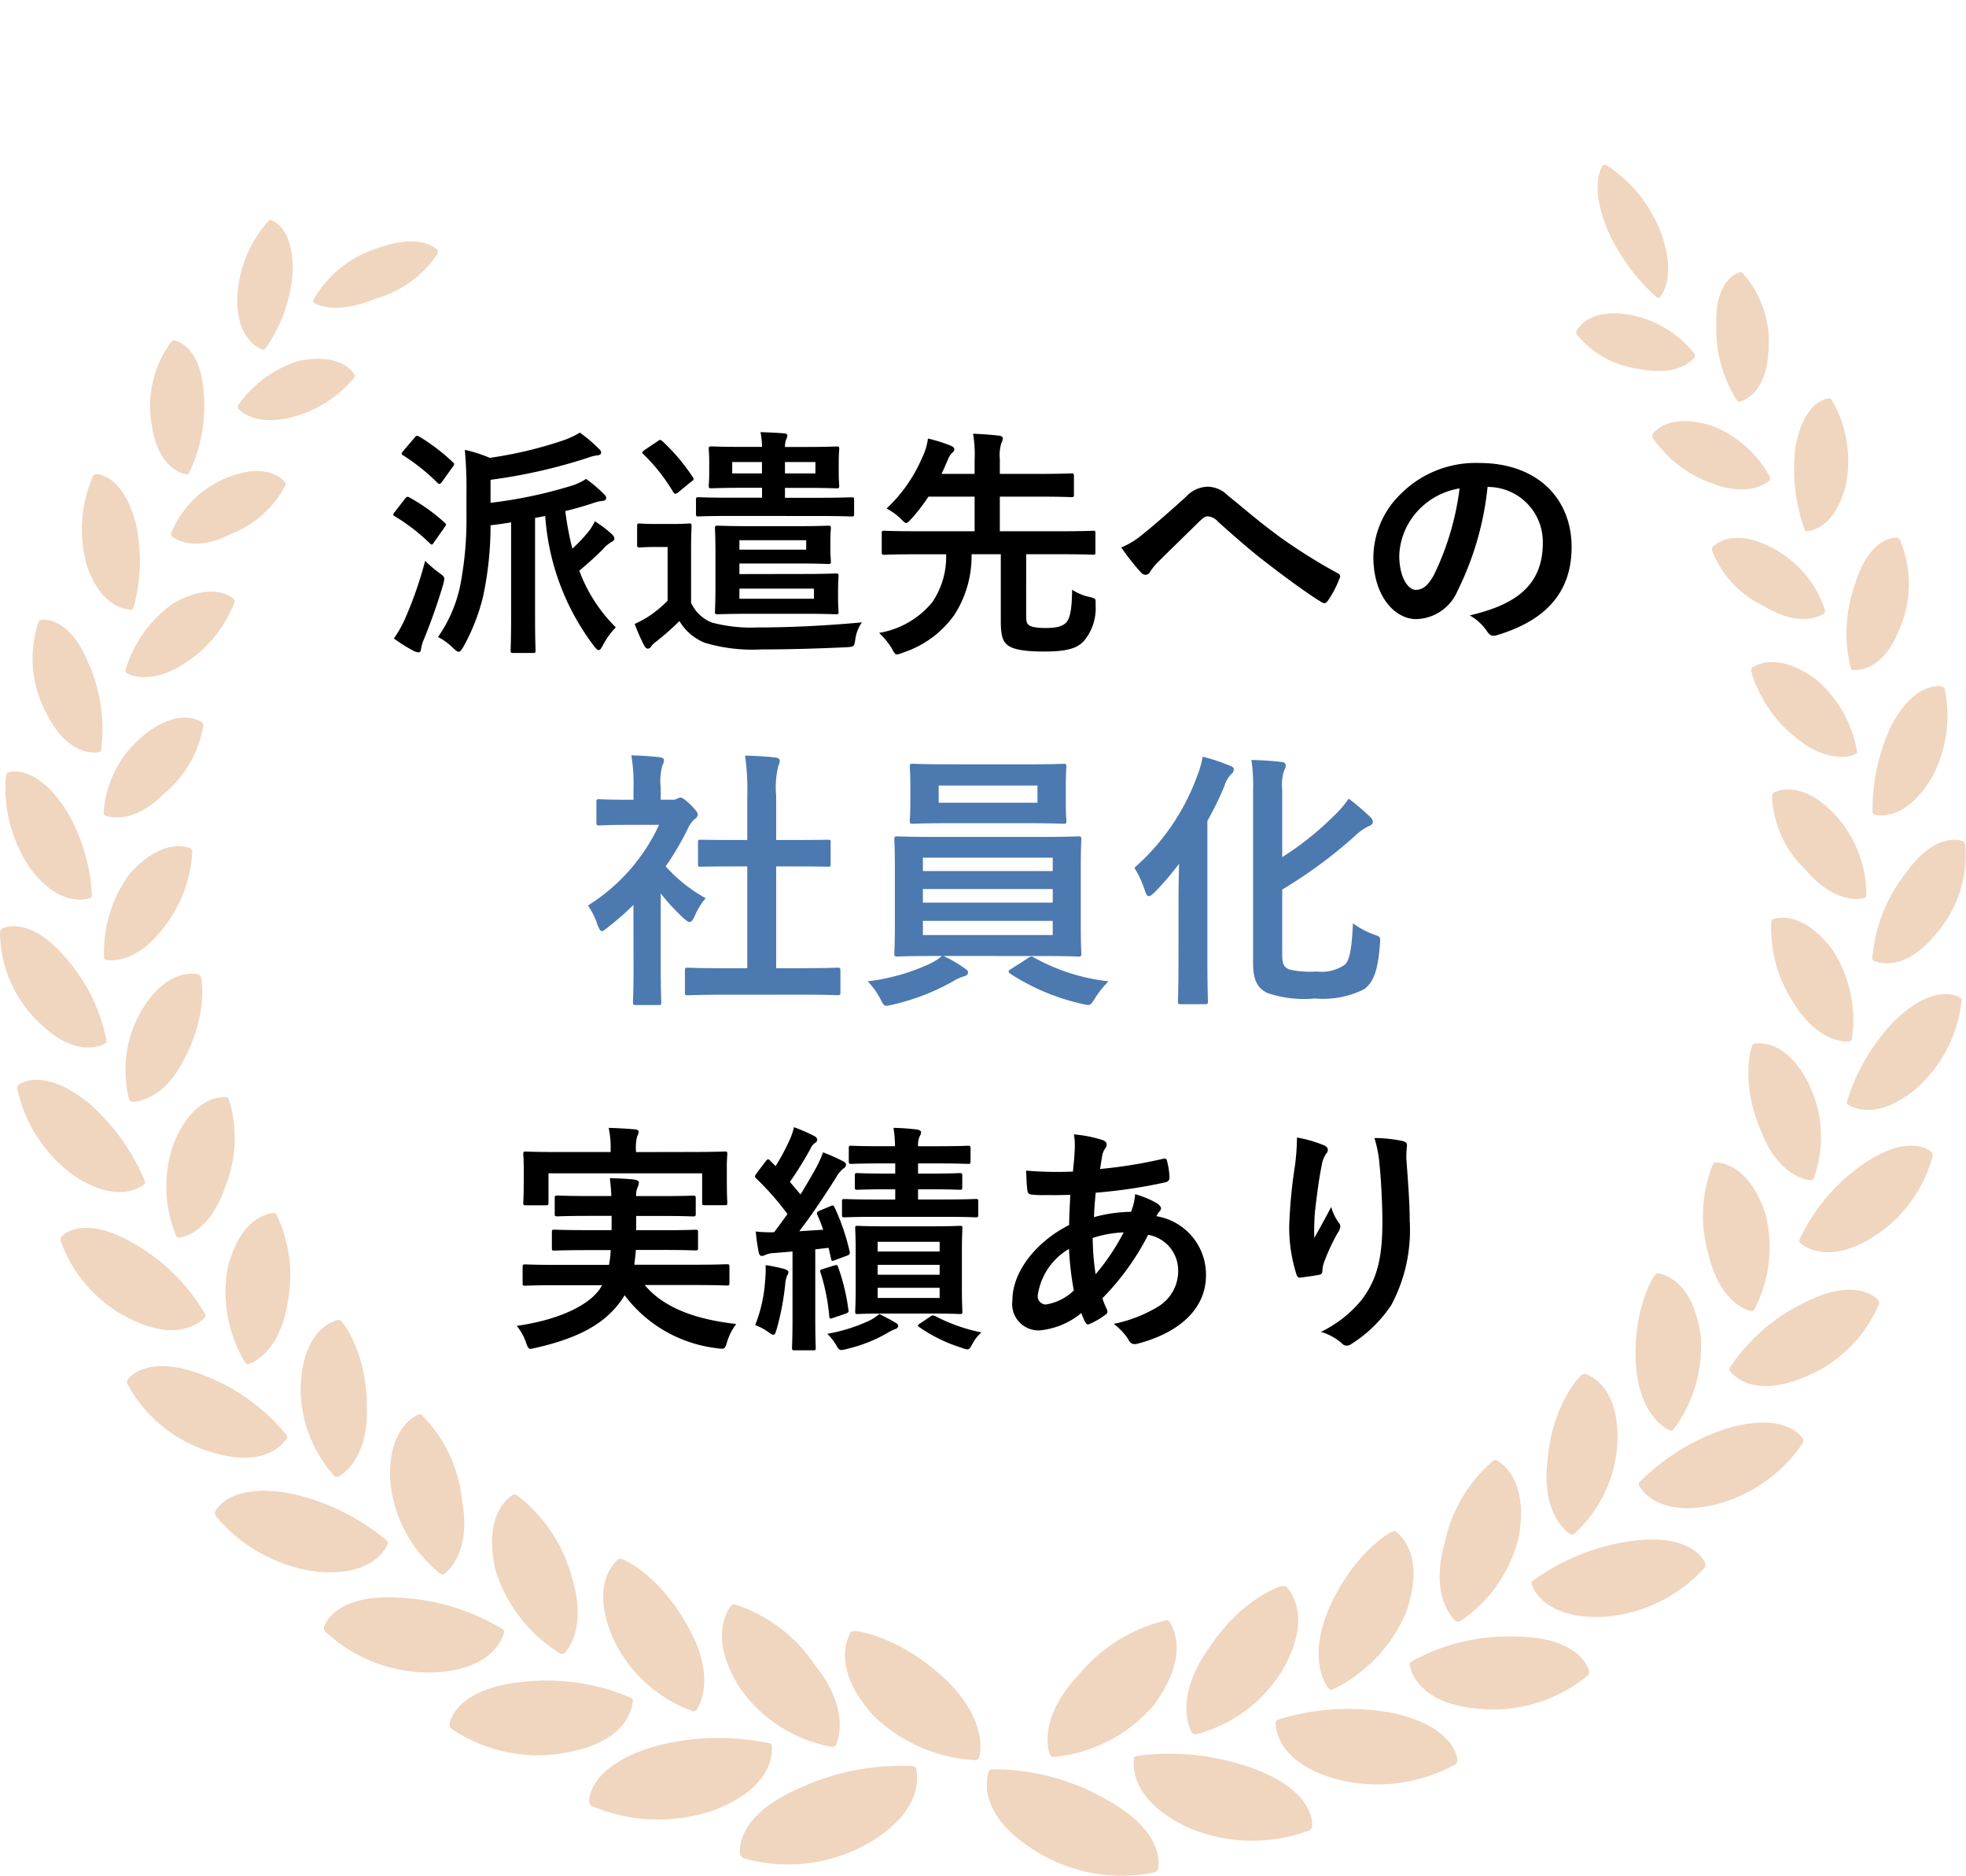<svg height="124" viewBox="0 0 130 124" width="130" xmlns="http://www.w3.org/2000/svg" xmlns:xlink="http://www.w3.org/1999/xlink"><clipPath id="a"><path d="m0 0h130v124h-130z"/></clipPath><g clip-path="url(#a)" fill="#f0d5bf"><path d="m28.918 41.677a7.908 7.908 0 0 0 3.944-2.571l.024-.17c-.016.018-.694-1.529-3.713-.926a7.75 7.75 0 0 0 -4.006 2.936l-.018.172c-.013.018 1.041 1.34 3.769.559" transform="translate(-9.428 -14.149)"/><path d="m22 53.9a6.84 6.84 0 0 0 3.663-3.252l-.011-.182c-.013.023-1-1.472-3.879-.3a6.692 6.692 0 0 0 -3.673 3.653l.019.184c-.011.021 1.323 1.205 3.877-.1" transform="translate(-6.785 -18.578)"/><path d="m17.355 67.072a8.3 8.3 0 0 0 3.133-3.946l-.033-.179c0 .028-1.24-1.333-4.091.312a8.4 8.4 0 0 0 -3.095 4.365l.04.181c-.006.024 1.523.994 4.046-.733" transform="translate(-4.975 -23.331)"/><path d="m14.958 80.76a7.329 7.329 0 0 0 2.6-4.537l-.073-.18c-.006.029-1.517-1.161-4.046 1.013a7.143 7.143 0 0 0 -2.473 4.967.2.2 0 0 0 .083.179c0 .026 1.76.759 3.907-1.441" transform="translate(-4.11 -28.3)"/><path d="m14.966 94.676a8.982 8.982 0 0 0 1.877-5.05l-.1-.171c0 .031-1.7-.936-4.059 1.7a8.786 8.786 0 0 0 -1.68 5.483.194.194 0 0 0 .1.17c0 .029 1.883.481 3.853-2.128" transform="translate(-4.126 -33.368)"/><path d="m17.152 108.418c1.621-3.059 1.146-5.42 1.088-5.439a.242.242 0 0 0 -.134-.158c0 .033-1.925-.672-3.771 2.376a7.8 7.8 0 0 0 -.823 5.865.211.211 0 0 0 .141.155c.008.031 2.027.16 3.5-2.8" transform="translate(-4.975 -38.399)"/><path d="m21.522 121.629a8.524 8.524 0 0 0 .208-5.7.226.226 0 0 0 -.15-.142c.046.023-2.1-.357-3.486 3.05a8.5 8.5 0 0 0 .15 6.107.227.227 0 0 0 .175.132c.044.016 2.04-.165 3.1-3.443" transform="translate(-6.601 -43.259)"/><path d="m27.942 133.945a9.352 9.352 0 0 0 -.733-5.82.251.251 0 0 0 -.183-.115c.016.035-2.149-.042-3.057 3.687a9.07 9.07 0 0 0 1.155 6.195.22.22 0 0 0 .19.111c.018.029 2.067-.527 2.628-4.058" transform="translate(-8.923 -47.828)"/><path d="m36.179 145.158c.013-3.785-1.648-5.782-1.714-5.774a.27.27 0 0 0 -.211-.083c.022.034-2.219.33-2.449 4.207a8.589 8.589 0 0 0 2.209 6.095.231.231 0 0 0 .215.077c.023.028 2.03-.9 1.949-4.522" transform="translate(-11.917 -52.046)"/><path d="m46.019 154.937a9.286 9.286 0 0 0 -2.647-5.608.248.248 0 0 0 -.216-.058c.053.007-2.209.707-1.853 4.718a8.964 8.964 0 0 0 3.265 5.806.244.244 0 0 0 .234.037c.04.013 1.9-1.247 1.216-4.894" transform="translate(-15.47 -55.769)"/><path d="m57.262 162.975a10.032 10.032 0 0 0 -3.6-5.221.262.262 0 0 0 -.234-.017c.037.027-2.1 1.04-1.118 5.1a9.992 9.992 0 0 0 4.239 5.4.233.233 0 0 0 .244 0c.052-.011 1.693-1.543.469-5.255" transform="translate(-19.514 -58.927)"/><path d="m69.514 169.194c-1.9-3.6-4.439-4.71-4.508-4.657a.28.28 0 0 0 -.241.029c.042.023-1.98 1.43-.274 5.28a9.277 9.277 0 0 0 5.2 4.735.249.249 0 0 0 .244-.034c.04.016 1.47-1.905-.423-5.354" transform="translate(-23.921 -61.47)"/><path d="m82.532 173.367a10.072 10.072 0 0 0 -5.3-4.034.264.264 0 0 0 -.234.054c.057-.014-1.773 1.781.561 5.472a9.471 9.471 0 0 0 6.065 3.885.264.264 0 0 0 .244-.084c.047 0 1.166-2.186-1.334-5.294" transform="translate(-28.63 -63.264)"/><path d="m95.992 175.3c-3.112-2.893-5.97-3.205-6.024-3.156a.284.284 0 0 0 -.231.1c.052.01-1.5 2.064 1.468 5.429a10.4 10.4 0 0 0 6.78 3 .252.252 0 0 0 .234-.111c.047 0 .814-2.374-2.227-5.263" transform="translate(-33.508 -64.315)"/><path d="m25.1 28.361a8.1 8.1 0 0 1 2.047-5.05.237.237 0 0 1 .181-.075c.017-.017 1.6.448 1.415 3.652a9.847 9.847 0 0 1 -1.788 4.831.177.177 0 0 1 -.154.081c.046.008-1.771-.43-1.7-3.44" transform="translate(-9.41 -8.681)"/><path d="m16 41.549a7.125 7.125 0 0 1 1.278-5.515.25.25 0 0 1 .182-.1c.014-.021 1.751.217 1.967 3.459a10.2 10.2 0 0 1 -.959 5.289.194.194 0 0 1 -.153.106c.011-.021-1.838-.109-2.316-3.239" transform="translate(-5.959 -13.425)"/><path d="m8.985 56.061a8.758 8.758 0 0 1 .415-5.874.26.26 0 0 1 .161-.139c.013-.024 1.789-.083 2.671 3.256a11.6 11.6 0 0 1 -.151 5.555.19.19 0 0 1 -.13.136c.026-.018-1.908.2-2.962-2.934" transform="translate(-3.249 -18.698)"/><path d="m4.405 71.67a7.662 7.662 0 0 1 -.581-6.081.279.279 0 0 1 .153-.167c.008-.028 1.856-.371 3.172 2.862a10.848 10.848 0 0 1 .839 5.716.206.206 0 0 1 -.119.159c0-.026-1.91.535-3.464-2.488" transform="translate(-1.294 -24.435)"/><path d="m2.209 87.83a9.456 9.456 0 0 1 -1.603-6.13.283.283 0 0 1 .117-.2c0-.029 1.783-.69 3.822 2.41a12.086 12.086 0 0 1 1.738 5.691.2.2 0 0 1 -.086.182c.029-.028-1.884.866-3.988-1.958" transform="translate(-.211 -30.423)"/><path d="m2.629 104.164a8.328 8.328 0 0 1 -2.629-6 .306.306 0 0 1 .1-.221c0-.033 1.755-1 4.189 1.845a11.557 11.557 0 0 1 2.75 5.515.223.223 0 0 1 -.068.2c0-.03-1.758 1.2-4.339-1.344" transform="translate(0 -36.526)"/><path d="m5.521 120.263a9.566 9.566 0 0 1 -3.686-5.7.3.3 0 0 1 .054-.24c-.008-.036 1.587-1.3 4.653 1.177a13.792 13.792 0 0 1 3.717 5.156.223.223 0 0 1 -.029.217c-.009-.031-1.56 1.517-4.711-.612" transform="translate(-.686 -42.583)"/><path d="m11.1 135.652a9.145 9.145 0 0 1 -4.691-5.2.336.336 0 0 1 .028-.259c.005-.043 1.416-1.587 4.851.46a12.661 12.661 0 0 1 4.661 4.621.22.22 0 0 1 .011.222c.026-.052-1.4 1.846-4.86.155" transform="translate(-2.397 -48.42)"/><path d="m19.123 149.9a9.31 9.31 0 0 1 -5.645-4.509.332.332 0 0 1 -.022-.266c-.021-.034 1.188-1.852 5.034-.343a13.114 13.114 0 0 1 5.483 3.941.25.25 0 0 1 .039.232c-.021-.03-1.071 2.084-4.889.946" transform="translate(-5.038 -53.87)"/><path d="m29.319 162.669a10.423 10.423 0 0 1 -6.51-3.644.331.331 0 0 1 -.071-.262c-.022-.038.877-2.054 5.115-1.219a14.846 14.846 0 0 1 6.234 3.08.246.246 0 0 1 .083.225c-.028-.027-.722 2.279-4.851 1.821" transform="translate(-8.522 -58.787)"/><path d="m41.554 173.548a10.053 10.053 0 0 1 -7.186-2.687.367.367 0 0 1 -.1-.264c-.021-.046.573-2.245 4.934-1.994a14.606 14.606 0 0 1 6.856 2.071.24.24 0 0 1 .125.208c-.019-.044-.366 2.464-4.625 2.667" transform="translate(-12.845 -62.987)"/><path d="m55.473 182.1a10.2 10.2 0 0 1 -7.765-1.52.365.365 0 0 1 -.154-.246c-.039-.026.223-2.383 4.7-2.852a14 14 0 0 1 7.271 1.025.273.273 0 0 1 .156.2c-.034-.028.043 2.568-4.208 3.388" transform="translate(-17.827 -66.275)"/><path d="m70.686 188.161a11.274 11.274 0 0 1 -8.16-.218.339.339 0 0 1 -.2-.224c-.031-.056-.185-2.4 4.331-3.733a16.293 16.293 0 0 1 7.549-.215.269.269 0 0 1 .2.174c-.044-.012.489 2.561-3.717 4.215" transform="translate(-23.364 -68.535)"/><path d="m86.855 191.446a10.747 10.747 0 0 1 -8.3 1.053.388.388 0 0 1 -.236-.2c-.049-.024-.566-2.463 3.75-4.375a16.01 16.01 0 0 1 7.619-1.524.269.269 0 0 1 .227.135c-.044-.038.919 2.547-3.06 4.912" transform="translate(-29.346 -69.644)"/><path d="m37.327 29.242a7.185 7.185 0 0 0 4.058-3v-.165c-.013.011-.969-1.279-4.147-.1a7.428 7.428 0 0 0 -4.1 3.381l.009.158c.014.034 1.314.921 4.177-.275" transform="translate(-12.425 -9.52)"/><path d="m184.992 33.99a6.786 6.786 0 0 0 -1.683-5.179.252.252 0 0 0 -.186-.08c-.015-.019-1.67.367-1.574 3.472a8.854 8.854 0 0 0 1.37 5 .188.188 0 0 0 .158.085c-.013-.016 1.758-.277 1.915-3.3" transform="translate(-68.061 -10.734)"/><path d="m193.2 47.742a8.056 8.056 0 0 0 -.928-5.577.251.251 0 0 0 -.17-.117c-.013-.021-1.737.08-2.258 3.343a11.84 11.84 0 0 0 .623 5.323.182.182 0 0 0 .139.119c-.011-.021 1.82.03 2.595-3.091" transform="translate(-71.138 -15.709)"/><path d="m198.821 62.8a7.439 7.439 0 0 0 .042-5.894.274.274 0 0 0 -.163-.144c-.018-.023-1.815-.2-2.792 3.021a9.471 9.471 0 0 0 -.3 5.572.209.209 0 0 0 .132.143c-.007-.024 1.9.335 3.081-2.7" transform="translate(-73.228 -21.204)"/><path d="m201.9 78.661a8.652 8.652 0 0 0 .962-6.022.266.266 0 0 0 -.133-.178c-.007-.029-1.8-.508-3.437 2.643a12.881 12.881 0 0 0 -1.2 5.632.2.2 0 0 0 .1.168c0-.026 1.84.668 3.7-2.244" transform="translate(-74.267 -27.057)"/><path d="m202.187 94.941a7.924 7.924 0 0 0 2.012-5.993.3.3 0 0 0 -.117-.2c0-.032-1.791-.812-3.847 2.133a10.436 10.436 0 0 0 -2.178 5.557.22.22 0 0 0 .085.19c0-.029 1.809 1 4.046-1.683" transform="translate(-74.251 -33.113)"/><path d="m199.907 111.2a8.962 8.962 0 0 0 3.04-5.805.292.292 0 0 0 -.074-.227c0-.034-1.653-1.116-4.369 1.54a13.21 13.21 0 0 0 -3.124 5.307.216.216 0 0 0 .048.206c.008-.029 1.646 1.32 4.479-1.02" transform="translate(-73.246 -39.203)"/><path d="m195.078 127.04a9.137 9.137 0 0 0 4.071-5.424.329.329 0 0 0 -.051-.248c-.027-.046-1.473-1.4-4.669.859a12.576 12.576 0 0 0 -4.079 4.881.215.215 0 0 0 .008.215c-.019-.044 1.5 1.646 4.721-.283" transform="translate(-71.353 -45.181)"/><path d="m187.757 141.956a8.98 8.98 0 0 0 5.052-4.847.325.325 0 0 0 0-.257c.015-.035-1.316-1.692-4.883.11a12.337 12.337 0 0 0 -4.951 4.294.239.239 0 0 0 -.017.228c.019-.028 1.225 1.916 4.8.472" transform="translate(-68.582 -50.859)"/><path d="m178.214 155.614a9.946 9.946 0 0 0 5.962-4.093.327.327 0 0 0 .044-.26c.021-.033-1.035-1.916-5.043-.73a14.333 14.333 0 0 0 -5.755 3.534.239.239 0 0 0 -.06.224c.023-.026.907 2.14 4.851 1.324" transform="translate(-64.99 -56.096)"/><path d="m166.712 167.6a9.95 9.95 0 0 0 6.709-3.223.358.358 0 0 0 .078-.266c0-.056-.73-2.107-4.961-1.52a14.456 14.456 0 0 0 -6.448 2.622.233.233 0 0 0 -.1.214c.019-.038.569 2.335 4.724 2.173" transform="translate(-60.728 -60.709)"/><path d="m153.483 177.475a9.863 9.863 0 0 0 7.37-2.153.351.351 0 0 0 .126-.252c.036-.028-.425-2.3-4.791-2.344a13.2 13.2 0 0 0 -6.95 1.642c-.079.054-.146.134-.139.2.019-.053.208 2.511 4.386 2.906" transform="translate(-55.897 -64.53)"/><path d="m138.907 185a10.727 10.727 0 0 0 7.869-.941.351.351 0 0 0 .173-.229c.042-.023-.039-2.367-4.516-3.233a15.666 15.666 0 0 0 -7.336.479.267.267 0 0 0 -.172.187c.04-.016-.236 2.531 3.982 3.738" transform="translate(-50.583 -67.394)"/><path d="m123.368 189.9a10.773 10.773 0 0 0 8.13.278.4.4 0 0 0 .211-.217c.037-.048.346-2.4-4.028-3.945a16.231 16.231 0 0 0 -7.524-.783.264.264 0 0 0 -.207.153c.043-.021-.667 2.519 3.418 4.514" transform="translate(-44.961 -69.156)"/><path d="m107.223 191.868a10.733 10.733 0 0 0 8.2 1.675.375.375 0 0 0 .25-.176c.053-.01.741-2.407-3.439-4.678a14.961 14.961 0 0 0 -7.489-1.969.286.286 0 0 0 -.234.135c.046 0-1.095 2.47 2.712 5.013" transform="translate(-39.134 -69.755)"/><path d="m170.884 36.742a6.276 6.276 0 0 1 -4.122-2.291l-.027-.175c.017.017.624-1.61 3.551-1.107a7.116 7.116 0 0 1 4.276 2.586l.021.178c-.019.042-.909 1.381-3.7.809" transform="translate(-62.509 -12.357)"/><path d="m178.632 48.524a8.047 8.047 0 0 1 -3.844-3.005l-.007-.18c.014.021.868-1.524 3.9-.6a7.367 7.367 0 0 1 3.881 3.4v.182c.012.019-1.213 1.284-3.929.2" transform="translate(-65.526 -16.605)"/><path d="m184.523 61.274a6.715 6.715 0 0 1 -3.44-3.706l.031-.187c.012.025 1.18-1.433 4.005.066a7.213 7.213 0 0 1 3.452 4.108l-.039.188c-.011.03-1.454 1.1-4.008-.469" transform="translate(-67.888 -21.21)"/><path d="m188.1 74.789a8.66 8.66 0 0 1 -2.873-4.345l.054-.184c.009.028 1.4-1.257 4.176.707a7.971 7.971 0 0 1 2.775 4.791.193.193 0 0 1 -.062.184c0 .026-1.675.874-4.071-1.151" transform="translate(-69.443 -26.106)"/><path d="m189.655 88.626a7.132 7.132 0 0 1 -2.211-4.914l.1-.179c0 .031 1.686-1.057 4.033 1.421a7.86 7.86 0 0 1 2.107 5.349.209.209 0 0 1 -.1.177c-.027.028-1.833.611-3.922-1.853" transform="translate(-70.272 -31.131)"/><path d="m188.814 102.47a8.985 8.985 0 0 1 -1.462-5.35.229.229 0 0 1 .117-.167c0 .033 1.847-.808 3.989 2.112a8.551 8.551 0 0 1 1.225 5.795.2.2 0 0 1 -.124.165c0 .029-1.987.307-3.744-2.555" transform="translate(-70.228 -36.191)"/><path d="m185.8 115.946c-1.436-3.311-.646-5.652-.6-5.674a.253.253 0 0 1 .154-.148c-.007.035 2.051-.51 3.637 2.784a8.023 8.023 0 0 1 .289 6.1.226.226 0 0 1 -.161.145c-.011.031-2.1-.037-3.317-3.208" transform="translate(-69.335 -41.14)"/><path d="m180.493 128.675a9.16 9.16 0 0 1 .311-5.862.241.241 0 0 1 .171-.13c-.032.029 2.156-.186 3.322 3.464a8.932 8.932 0 0 1 -.742 6.249.237.237 0 0 1 -.194.117c-.057.008-2.058-.358-2.868-3.838" transform="translate(-67.544 -45.838)"/><path d="m173.031 140.366c-.193-3.722 1.225-5.888 1.291-5.887a.256.256 0 0 1 .2-.1c-.019.034 2.216.159 2.785 4.053a9.134 9.134 0 0 1 -1.765 6.245.226.226 0 0 1 -.207.1c-.021.029-2.069-.744-2.3-4.408" transform="translate(-64.863 -50.207)"/><path d="m163.652 150.8c.314-3.9 2.228-5.748 2.29-5.741a.276.276 0 0 1 .224-.064c-.032.028 2.251.547 2.117 4.526a8.8 8.8 0 0 1 -2.836 6.033.236.236 0 0 1 -.228.058c-.028.027-1.993-1.122-1.567-4.813" transform="translate(-61.331 -54.174)"/><path d="m152.61 159.629a9.814 9.814 0 0 1 3.215-5.484.262.262 0 0 1 .227-.038c-.046.014 2.182.906 1.481 5.014a9.3 9.3 0 0 1 -3.89 5.628.246.246 0 0 1 -.244.016c-.048 0-1.815-1.448-.79-5.136" transform="translate(-57.094 -57.574)"/><path d="m140.215 166.618c1.667-3.688 4.1-5.007 4.156-4.99a.276.276 0 0 1 .24.006c-.04.026 2.061 1.263.674 5.3a10.006 10.006 0 0 1 -4.842 5.12.242.242 0 0 1 -.244-.011c-.045.008-1.59-1.768.016-5.429" transform="translate(-52.294 -60.379)"/><path d="m126.848 171.708c2.262-3.541 4.967-4.366 5.031-4.319l.241.047c-.061-.016 1.9 1.671-.207 5.414a9.435 9.435 0 0 1 -5.764 4.336.251.251 0 0 1 -.248-.061c-.044.013-1.316-2.094.946-5.417" transform="translate(-47.052 -62.54)"/><path d="m112.862 174.629a10.762 10.762 0 0 1 5.778-3.612.269.269 0 0 1 .234.08c-.053 0 1.64 1.944-1.069 5.568a9.964 9.964 0 0 1 -6.564 3.382.274.274 0 0 1 -.242-.111c-.051-.026-.975-2.306 1.862-5.307" transform="translate(-41.545 -63.896)"/><path d="m173.148 21.8a9.1 9.1 0 0 0 -3.609-4.4l-.166.006c-.014-.012-1.04 1.21.34 4.426a12.982 12.982 0 0 0 3.211 4.336.131.131 0 0 0 .156.016c-.034.012 1.281-1.186.068-4.386" transform="translate(-63.356 -6.501)"/></g><g transform="translate(65.345 42)"><path d="m-34.5-7.936a22.936 22.936 0 0 1 -.416 4.656 9.1 9.1 0 0 1 -1.468 3.392 3.919 3.919 0 0 1 1.008.736c.176.16.272.24.368.24.08 0 .16-.1.288-.3a13.244 13.244 0 0 0 1.312-3.328 22.276 22.276 0 0 0 .5-4.736c.432-.048.9-.112 1.36-.192v6.268c0 1.424-.032 2.1-.032 2.208 0 .144.016.16.192.16h1.28c.16 0 .176-.016.176-.16 0-.1-.032-.784-.032-2.208v-6.56l.672-.128a16.024 16.024 0 0 0 3.244 8.624c.128.16.208.24.288.24.1 0 .16-.1.272-.3a4.831 4.831 0 0 1 .864-1.2 10.336 10.336 0 0 1 -2.416-3.748c.576-.48 1.088-.944 1.552-1.408a2.257 2.257 0 0 1 .592-.5c.08-.048.176-.112.176-.208s-.048-.192-.192-.32a7.653 7.653 0 0 0 -1.1-.832 3.354 3.354 0 0 1 -.544.832 9.207 9.207 0 0 1 -.944.976 20.177 20.177 0 0 1 -.464-2.48c.64-.16 1.264-.336 1.84-.528a2.453 2.453 0 0 1 .608-.144c.16 0 .256-.1.256-.192s-.048-.16-.144-.256a9.912 9.912 0 0 0 -1.184-1.008 3.914 3.914 0 0 1 -1.056.48 30.3 30.3 0 0 1 -5.264 1.1v-1.52a35.869 35.869 0 0 0 6.384-1.44 3 3 0 0 1 .672-.176c.144 0 .256-.08.256-.176 0-.112-.048-.16-.176-.288a9.693 9.693 0 0 0 -1.232-1.04 5.742 5.742 0 0 1 -1.056.5 27.09 27.09 0 0 1 -4.9 1.168 9.377 9.377 0 0 0 -1.648-.528 28.439 28.439 0 0 1 .108 2.852zm-4.8 8.144a9.833 9.833 0 0 0 1.3.816.72.72 0 0 0 .336.1c.112 0 .144-.1.16-.224a2.632 2.632 0 0 1 .192-.64c.448-1.1.9-2.352 1.28-3.648.112-.464.112-.464-.288-.752a7.7 7.7 0 0 1 -.912-.784 25.6 25.6 0 0 1 -1.328 3.824 7.353 7.353 0 0 1 -.74 1.308zm.624-12.4c-.08.1-.112.144-.112.192 0 .032.032.064.112.112a13 13 0 0 1 2.256 1.808c.128.1.16.112.288-.048l.72-1.008a.381.381 0 0 0 .1-.176c0-.048-.032-.08-.1-.144a12.983 12.983 0 0 0 -2.208-1.68c-.144-.08-.192-.08-.32.08zm-.56 4.032a.411.411 0 0 0 -.112.192c0 .032.048.064.128.112a12.534 12.534 0 0 1 2.276 1.756q.1.1.144.1c.048 0 .08-.032.128-.112l.72-1.024c.064-.1.1-.144.1-.192 0-.032-.032-.064-.1-.128a12.226 12.226 0 0 0 -2.3-1.648c-.144-.08-.192-.08-.32.08zm22.784 4.112v-.7h3.92c1.264 0 1.856.032 1.952.032.16 0 .176-.016.176-.192 0-.1-.032-.3-.032-.832v-.5c0-.544.032-.752.032-.832 0-.16-.016-.176-.176-.176-.1 0-.688.032-1.952.032h-3.2c-1.344 0-2.048-.032-2.144-.032-.176 0-.192.016-.192.176 0 .1.032.608.032 1.664v2.16c0 1.072-.032 1.568-.032 1.68 0 .16.016.176.192.176.1 0 .816-.032 2.224-.032h3.5c1.344 0 1.968.032 2.064.032.176 0 .192-.016.192-.176 0-.1-.032-.336-.032-.9v-.544c0-.576.032-.816.032-.9 0-.16-.016-.176-.192-.176-.1 0-.72.032-2.064.032zm4.928 1.632h-4.928v-.672h4.928zm-.512-3.248h-4.416v-.624h4.416zm.768-2.224c1.584 0 2.128.032 2.224.032.16 0 .176-.016.176-.176v-.9c0-.176-.016-.192-.176-.192-.1 0-.64.032-2.224.032h-2.172v-.656h1.312c1.472 0 1.984.032 2.1.032.16 0 .176-.016.176-.176 0-.1-.032-.3-.032-.88v-.672c0-.56.032-.768.032-.864 0-.16-.016-.176-.176-.176-.112 0-.624.032-2.1.032h-1.312a1.409 1.409 0 0 1 .08-.5.843.843 0 0 0 .08-.24c0-.1-.064-.144-.208-.16-.416-.032-1.04-.064-1.568-.08a5.758 5.758 0 0 1 .1.976h-1.232c-1.488 0-2.016-.032-2.1-.032-.176 0-.192.016-.192.176 0 .112.032.3.032.864v.672c0 .576-.032.768-.032.88 0 .16.016.176.192.176.08 0 .608-.032 2.1-.032h1.232v.656h-1.984c-1.568 0-2.112-.032-2.208-.032-.16 0-.176.016-.176.192v.9c0 .16.016.176.176.176.1 0 .64-.032 2.208-.032zm-.16-2.816h-2.012v-.752h2.016zm-5.5 0v-.752h1.968v.752zm-2.72 5.04c0-.992.032-1.456.032-1.552 0-.16-.016-.176-.176-.176-.08 0-.336.032-1.168.032h-.928c-.832 0-1.056-.032-1.136-.032-.176 0-.192.016-.192.176v1.216c0 .176.016.192.192.192.08 0 .3-.032 1.136-.032h.688v3.552a7.731 7.731 0 0 1 -1.232 1.024 7.36 7.36 0 0 1 -.944.512 12.5 12.5 0 0 0 .624 1.424c.064.112.144.208.24.208a.251.251 0 0 0 .224-.144 1.428 1.428 0 0 1 .352-.336 17.84 17.84 0 0 0 1.52-1.344 3.407 3.407 0 0 0 1.696 1.444 11.075 11.075 0 0 0 3.744.432c1.664 0 3.568-.048 5.6-.144.512-.032.512-.032.592-.544a2.5 2.5 0 0 1 .432-1.1c-2.384.224-4.816.336-6.88.336a10.043 10.043 0 0 1 -3.024-.32 2.484 2.484 0 0 1 -1.392-1.32zm.016-4.5c.176-.112.176-.16.1-.288a12.806 12.806 0 0 0 -2.016-2.384c-.064-.048-.1-.08-.144-.08s-.1.032-.192.1l-.832.56c-.176.128-.208.176-.08.288a11.9 11.9 0 0 1 1.968 2.5c.064.08.1.112.144.112s.1-.032.192-.1zm22.144 4.804h2.4c1.424 0 1.92.032 2.016.032.16 0 .16-.016.16-.176v-1.248c0-.144 0-.16-.16-.16-.1 0-.592.032-2.016.032h-4.144v-2.288h2.532c1.552 0 2.1.032 2.192.032.16 0 .176-.016.176-.176v-1.2c0-.176-.016-.192-.176-.192-.1 0-.64.032-2.192.032h-2.532v-.976a2.735 2.735 0 0 1 .1-1.056.9.9 0 0 0 .1-.32c0-.1-.112-.16-.256-.176-.56-.064-1.1-.1-1.712-.128a8.42 8.42 0 0 1 .1 1.776v.88h-2.188c.144-.288.272-.608.416-.928a1.218 1.218 0 0 1 .288-.464.3.3 0 0 0 .144-.24c0-.1-.112-.176-.256-.24a10.324 10.324 0 0 0 -1.488-.464 4.065 4.065 0 0 1 -.384 1.264 9.994 9.994 0 0 1 -2.352 3.36 4.09 4.09 0 0 1 .944.688c.176.176.272.272.352.272s.176-.1.336-.272a12.077 12.077 0 0 0 1.136-1.472h3.052v2.288h-3.932c-1.44 0-1.92-.032-2.016-.032-.176 0-.192.016-.192.16v1.252c0 .16.016.176.192.176.1 0 .576-.032 2.016-.032h2.048a5.3 5.3 0 0 1 -.928 3.184 5.777 5.777 0 0 1 -3.504 2.012 4.915 4.915 0 0 1 .848 1.04c.144.272.208.384.336.384a1.42 1.42 0 0 0 .368-.112 6.73 6.73 0 0 0 3.424-2.5 7.187 7.187 0 0 0 1.14-4.012h1.932v4.4c0 .96.128 1.312.384 1.552.32.3.992.48 2.464.48 1.584 0 2.192-.224 2.64-.688a3.385 3.385 0 0 0 .78-2.416c.016-.4.016-.4-.384-.5a3.424 3.424 0 0 1 -1.168-.48c-.016 1.344-.144 1.9-.4 2.176-.224.224-.576.352-1.344.352-.64 0-1.024-.08-1.152-.224-.128-.128-.144-.256-.144-.784zm6.288-.448a14.76 14.76 0 0 0 1.312 1.664.419.419 0 0 0 .3.144.342.342 0 0 0 .288-.192 3.961 3.961 0 0 1 .576-.7c.752-.752 1.9-1.856 2.688-2.64.208-.192.368-.336.544-.336a1.026 1.026 0 0 1 .7.368c1.056.944 2.208 1.968 3.36 2.832.944.736 2.688 2.016 3.456 2.464a.381.381 0 0 0 .224.08c.064 0 .128-.048.208-.16a6.728 6.728 0 0 0 .784-1.5c.08-.144 0-.272-.16-.336a36.87 36.87 0 0 1 -3.768-2.36c-1.568-1.152-2.256-1.792-3.456-2.752a1.914 1.914 0 0 0 -1.392-.592 2.015 2.015 0 0 0 -1.392.672c-1.184 1.072-2.336 2.064-2.864 2.48a5.489 5.489 0 0 1 -1.408.864zm24.288-4a3.634 3.634 0 0 1 3.584 3.708c0 3.024-2.128 4.144-4.832 4.784a3.393 3.393 0 0 1 1.12 1.016c.208.32.352.384.688.288 3.252-.98 4.928-2.852 4.928-5.828 0-3.184-2.256-5.552-6.1-5.552a7 7 0 0 0 -5.2 2.048 5.9 5.9 0 0 0 -1.808 4.16c0 2.608 1.424 4.112 2.832 4.112a3.039 3.039 0 0 0 2.72-1.84 20.035 20.035 0 0 0 2-6.9zm-1.92.1a18.281 18.281 0 0 1 -1.7 5.728c-.432.768-.784.976-1.2.976-.5 0-1.088-.816-1.088-2.288a4.607 4.607 0 0 1 1.248-2.96 4.819 4.819 0 0 1 2.74-1.46zm-56.7 52.672-.144.24c-.8 1.152-2.816 2.064-5.5 2.448a3.468 3.468 0 0 1 .608 1.088c.112.32.176.432.3.432a2.963 2.963 0 0 0 .368-.072c2.576-.592 4.336-1.44 5.472-2.912a4.343 4.343 0 0 0 .384-.56 8.926 8.926 0 0 0 6.1 3.5 1.644 1.644 0 0 0 .352.032c.176 0 .224-.1.32-.432a3.849 3.849 0 0 1 .608-1.2c-2.64-.3-4.768-1.04-6.048-2.576h3.344c1.472 0 1.968.032 2.064.032.176 0 .192-.016.192-.176v-1.04c0-.176-.016-.192-.192-.192-.1 0-.592.032-2.064.032h-4.032c.032-.3.08-.624.1-.976h1.76c1.552 0 2.064.032 2.16.032.176 0 .192-.016.192-.176v-1c0-.176-.016-.192-.192-.192-.1 0-.608.032-2.16.032h-1.74v-.944h1.648c1.472 0 2 .032 2.1.032.176 0 .192-.016.192-.192v-.992c0-.176-.016-.192-.192-.192-.1 0-.624.032-2.1.032h-1.648a1.269 1.269 0 0 1 .08-.544.979.979 0 0 0 .1-.336c0-.112-.1-.176-.288-.208-.48-.064-1.1-.08-1.632-.1.032.3.08.688.1 1.184h-1.456c-1.488 0-2.016-.032-2.112-.032-.16 0-.176.016-.176.192v.992c0 .176.016.192.176.192.1 0 .624-.032 2.112-.032h1.472v.944h-1.596c-1.536 0-2.08-.032-2.176-.032-.16 0-.176.016-.176.192v1.016c0 .16.016.176.176.176.1 0 .64-.032 2.176-.032h1.536a6.055 6.055 0 0 1 -.112.976h-3.472c-1.472 0-1.968-.032-2.064-.032-.16 0-.176.016-.176.192v1.04c0 .16.016.176.176.176.1 0 .592-.032 2.064-.032zm2.24-8.8v-.08a2.991 2.991 0 0 1 .08-.96.9.9 0 0 0 .1-.32c0-.064-.08-.128-.256-.144-.544-.048-1.136-.08-1.728-.1a6.374 6.374 0 0 1 .128 1.52v.08h-3.488c-1.472 0-2-.032-2.112-.032-.16 0-.176.016-.176.176 0 .08.032.368.032.928v.544c0 1.392-.032 1.648-.032 1.728 0 .16.016.176.176.176h1.3c.176 0 .192-.016.192-.176v-1.936h10.16v1.932c0 .16.016.176.176.176h1.312c.16 0 .176-.016.176-.176 0-.08-.032-.336-.032-1.728v-.672c0-.432.032-.72.032-.8 0-.16-.016-.176-.176-.176-.1 0-.624.032-2.112.032zm16.592 4.908c-1.36 0-1.84-.032-1.936-.032-.144 0-.16.016-.16.16 0 .112.032.528.032 1.488v2.5c0 .976-.032 1.392-.032 1.488 0 .176.016.192.16.192.1 0 .576-.032 1.936-.032h2.88c1.376 0 1.824.032 1.936.032.16 0 .176-.016.176-.192 0-.1-.032-.512-.032-1.488v-2.5c0-.96.032-1.392.032-1.488 0-.144-.016-.16-.176-.16-.112 0-.56.032-1.936.032zm3.488 4.736h-4.1v-.672h4.1zm-4.1-1.536v-.656h4.1v.656zm0-2.176h4.1v.64h-4.1zm-3.824-2.064c-.192.08-.224.144-.16.288a10.3 10.3 0 0 1 .384.976l-1.584.1c.768-.992 1.584-2.208 2.416-3.52a2.09 2.09 0 0 1 .5-.624c.128-.08.176-.144.176-.256 0-.1-.048-.144-.192-.224a11.128 11.128 0 0 0 -1.328-.592 7.144 7.144 0 0 1 -.448 1.008c-.336.592-.672 1.184-1.04 1.776l-.7-.832a24.28 24.28 0 0 0 1.36-2.192.87.87 0 0 1 .3-.384.247.247 0 0 0 .144-.208c0-.1-.064-.176-.208-.256a12.743 12.743 0 0 0 -1.328-.576 4.422 4.422 0 0 1 -.288.848 14.812 14.812 0 0 1 -.928 1.728l-.368-.368c-.112-.128-.16-.112-.288.048l-.592.784c-.064.1-.112.144-.112.208a.216.216 0 0 0 .08.144 17.958 17.958 0 0 1 2.064 2.352c-.288.4-.576.8-.88 1.2a7.883 7.883 0 0 1 -1.216-.048c.048.512.112.944.192 1.36.032.16.1.256.192.256a.452.452 0 0 0 .24-.064 1.652 1.652 0 0 1 .608-.128l1.2-.1v4.256c0 1.472-.032 2-.032 2.1 0 .16.016.176.176.176h1.216c.16 0 .176-.016.176-.176 0-.08-.032-.624-.032-2.1v-4.4l.88-.1.16.7c.032.192.064.192.272.112l.768-.288c.192-.064.224-.128.192-.288a14.4 14.4 0 0 0 -.992-2.9c-.064-.16-.1-.16-.256-.1zm7.344-1.408c1.376 0 1.808.032 1.9.032.16 0 .176-.016.176-.176v-.736c0-.176-.016-.192-.176-.192-.1 0-.528.032-1.9.032h-.848v-.672h1.248c1.44 0 1.952.032 2.048.032.16 0 .176-.016.176-.192v-.816c0-.176-.016-.192-.176-.192-.1 0-.608.032-2.048.032h-1.248a1.52 1.52 0 0 1 .1-.64.558.558 0 0 0 .1-.288c0-.08-.1-.144-.256-.176a15.705 15.705 0 0 0 -1.568-.112 7.635 7.635 0 0 1 .1 1.216h-.848c-1.44 0-1.936-.032-2.032-.032-.16 0-.176.016-.176.192v.816c0 .176.016.192.176.192.1 0 .592-.032 2.032-.032h.864v.672h-.592c-1.36 0-1.824-.032-1.92-.032-.144 0-.16.016-.16.192v.736c0 .16.016.176.16.176.1 0 .56-.032 1.92-.032h.592v.676h-1.2c-1.52 0-2.048-.032-2.144-.032-.16 0-.176.016-.176.176v.856c0 .16.016.176.176.176.1 0 .624-.032 2.144-.032h4.384c1.536 0 2.048.032 2.144.032.144 0 .16-.016.16-.176v-.86c0-.16-.016-.176-.16-.176-.1 0-.608.032-2.144.032h-1.676v-.672zm-11.616 8.976a3.624 3.624 0 0 1 .848.448c.176.128.272.192.352.192.1 0 .144-.112.224-.384a17.648 17.648 0 0 0 .56-2.944 2.074 2.074 0 0 1 .128-.592.337.337 0 0 0 .08-.24c0-.064-.08-.128-.272-.192a12.3 12.3 0 0 0 -1.232-.256 7.149 7.149 0 0 1 -.032 1.024 9.587 9.587 0 0 1 -.656 2.944zm8.208-.736a3.064 3.064 0 0 1 -.672.448 11.114 11.114 0 0 1 -2.768.864 3.529 3.529 0 0 1 .624.816c.112.192.176.256.32.256a2.018 2.018 0 0 0 .384-.08 9.7 9.7 0 0 0 2.576-1.008 4.206 4.206 0 0 1 .592-.3.235.235 0 0 0 .192-.208c0-.08-.064-.16-.208-.224-.288-.18-.592-.328-1.04-.564zm2.72.608c-.208.144-.208.176-.064.272a10.123 10.123 0 0 0 2.8 1.36 1.228 1.228 0 0 0 .368.1c.144 0 .192-.112.352-.4a2.6 2.6 0 0 1 .576-.72 11.316 11.316 0 0 1 -3.04-1.072c-.16-.08-.208-.064-.352.032zm-6.448-3.584c-.192.064-.208.08-.16.24a13.26 13.26 0 0 1 .576 2.88c.016.176.048.192.272.112l.8-.272c.224-.08.224-.128.192-.288a13.662 13.662 0 0 0 -.672-2.784c-.048-.16-.08-.176-.272-.112zm16.592-8.9a3.761 3.761 0 0 1 .064.72c0 .448-.064 1.168-.128 1.744a24.4 24.4 0 0 1 -3.1-.064c.032.448.032.864.08 1.216.016.272.112.352.288.368a6.363 6.363 0 0 0 .912.032c.272 0 .7.016 1.648-.016-.032.608-.064 1.312-.08 2-1.972.98-3.748 2.932-3.748 4.98a1.743 1.743 0 0 0 1.776 1.984 5.033 5.033 0 0 0 2.784-1.152 3.189 3.189 0 0 0 .272.624c.1.16.16.16.32.08a5.09 5.09 0 0 0 .96-.56c.16-.112.224-.192.128-.4a4.825 4.825 0 0 1 -.288-.72 16.923 16.923 0 0 0 3.024-4.192 2.388 2.388 0 0 1 1.984 2.32 2.754 2.754 0 0 1 -1.28 2.4 9.212 9.212 0 0 1 -2.98 1.168 4.068 4.068 0 0 1 .944.992c.176.352.352.4.7.3 2.556-.684 4.456-2.188 4.456-4.512a3.913 3.913 0 0 0 -3.28-3.9 1.383 1.383 0 0 1 .208-.32.277.277 0 0 0 .1-.192c0-.1-.1-.224-.288-.352a6.44 6.44 0 0 0 -1.424-.592 3.926 3.926 0 0 1 -.272 1.168 9.605 9.605 0 0 0 -2.448.352c.016-.56.048-.944.112-1.616a33.947 33.947 0 0 0 4.544-.672c.176-.032.336-.112.336-.32a4.963 4.963 0 0 0 -.16-1.088c-.032-.144-.08-.208-.272-.16a30.759 30.759 0 0 1 -4.16.672c.048-.272.08-.512.128-.8a1.236 1.236 0 0 1 .224-.576.352.352 0 0 0 .08-.256q0-.192-.288-.288a8.764 8.764 0 0 0 -1.876-.368zm1.436 9.252a17.133 17.133 0 0 1 -.192-2.4 7.509 7.509 0 0 1 2.048-.368 14.683 14.683 0 0 1 -1.856 2.768zm-1.76-1.68a20.746 20.746 0 0 0 .32 2.752 3.429 3.429 0 0 1 -1.856.928.546.546 0 0 1 -.528-.608 4.268 4.268 0 0 1 2.068-3.072zm15.076-7.36a14.8 14.8 0 0 1 -.128 1.824 33.819 33.819 0 0 0 -.384 3.984 10.237 10.237 0 0 0 .48 3.248c.032.112.112.224.224.208.4-.048 1.088-.144 1.28-.192a.224.224 0 0 0 .208-.256 2 2 0 0 1 .08-.48 13.1 13.1 0 0 1 .944-2.048.754.754 0 0 0 .16-.4.368.368 0 0 0 -.1-.256 3.317 3.317 0 0 1 -.5-1.04c-.432.816-.768 1.424-1.12 2.048a16.163 16.163 0 0 1 .048-1.76c.1-.832.224-1.968.448-3.056a1.846 1.846 0 0 1 .288-.752.366.366 0 0 0 .112-.256c0-.144-.1-.24-.3-.32a8.385 8.385 0 0 0 -1.74-.496zm5.12.032a7.665 7.665 0 0 1 .336 1.744c.112 1.024.192 2.688.192 3.824 0 2.528-.416 3.84-1.344 5.1a7.919 7.919 0 0 1 -2.72 2.148 3.713 3.713 0 0 1 1.36.736.464.464 0 0 0 .336.176.554.554 0 0 0 .32-.112 8.817 8.817 0 0 0 2.64-2.576 10.51 10.51 0 0 0 1.216-5.552c0-1.152-.112-2.608-.224-4.128a5.664 5.664 0 0 1 .032-.736c.032-.272 0-.352-.32-.432a9.239 9.239 0 0 0 -1.824-.192z"/><path d="m-12.384 23.756c1.71 0 2.286.036 2.394.036.2 0 .216-.018.216-.2v-1.42c0-.18-.018-.2-.216-.2-.108 0-.684.036-2.394.036h-1.638v-6.73h1.134c1.6 0 2.16.018 2.268.018.18 0 .2 0 .2-.18v-1.422c0-.18-.018-.18-.2-.18-.108 0-.666.018-2.268.018h-1.134v-2.916a5.878 5.878 0 0 1 .144-1.98.731.731 0 0 0 .09-.378c0-.09-.126-.162-.288-.18-.63-.072-1.314-.108-2-.126a16.287 16.287 0 0 1 .144 2.718v2.862h-.81c-1.6 0-2.16-.018-2.268-.018-.162 0-.18 0-.18.18v1.422c0 .18.018.18.18.18.108 0 .666-.018 2.268-.018h.81v6.732h-1.512c-1.71 0-2.3-.036-2.412-.036-.18 0-.2.018-.2.2v1.422c0 .18.018.2.2.2.108 0 .7-.036 2.412-.036zm-11.07-1.638c0 1.332-.036 2.016-.036 2.124 0 .18.018.2.216.2h1.44c.2 0 .216-.018.216-.2 0-.09-.036-.792-.036-2.124v-5.058a13.436 13.436 0 0 0 1.548 1.674c.162.144.27.216.36.216.126 0 .216-.126.342-.4a4.317 4.317 0 0 1 .72-1.17 10.259 10.259 0 0 1 -2.646-2.106 18.193 18.193 0 0 0 1.53-2.624 1.825 1.825 0 0 1 .414-.522.35.35 0 0 0 .18-.288c0-.126-.144-.306-.486-.648-.378-.36-.558-.468-.666-.468a.534.534 0 0 0 -.2.072.605.605 0 0 1 -.342.072h-.756v-.81a3.817 3.817 0 0 1 .108-1.44.844.844 0 0 0 .108-.378c0-.072-.108-.162-.288-.18-.648-.072-1.188-.108-1.872-.126a11.093 11.093 0 0 1 .144 2.2v.738h-.344c-1.368 0-1.8-.036-1.908-.036-.18 0-.2.018-.2.2v1.332c0 .18.018.2.2.2.108 0 .54-.036 1.908-.036h2.034a12.432 12.432 0 0 1 -4.7 5.328 4.97 4.97 0 0 1 .63 1.278c.108.27.18.414.288.414.09 0 .2-.09.378-.234a18.806 18.806 0 0 0 1.71-1.494zm26.91-.918c1.764 0 2.394.036 2.5.036.18 0 .2-.018.2-.2 0-.09-.036-.648-.036-1.89v-3.746c0-1.26.036-1.8.036-1.908 0-.18-.018-.2-.2-.2-.108 0-.738.036-2.5.036h-6.948c-1.764 0-2.394-.036-2.5-.036-.2 0-.216.018-.216.2 0 .108.036.648.036 1.908v3.744c0 1.242-.036 1.782-.036 1.89 0 .18.018.2.216.2.108 0 .738-.036 2.5-.036h.432a3.5 3.5 0 0 1 -.9.558 13.383 13.383 0 0 1 -4.014 1.116 5.127 5.127 0 0 1 .828 1.134c.18.36.234.486.432.486a2.577 2.577 0 0 0 .378-.072 14.952 14.952 0 0 0 4.014-1.548 3.054 3.054 0 0 1 .7-.324c.18-.036.288-.126.288-.252 0-.108-.054-.162-.234-.288a8.852 8.852 0 0 0 -1.386-.81zm.81-1.386h-8.586v-.936h8.586zm-8.586-2.142v-.9h8.586v.9zm0-2.97h8.586v.882h-8.586zm1.746-6.174c-1.71 0-2.286-.036-2.412-.036-.18 0-.2.018-.2.2 0 .108.036.414.036 1.206v1.17c0 .774-.036 1.062-.036 1.188 0 .18.018.2.2.2.126 0 .7-.036 2.412-.036h5.13c1.71 0 2.3.036 2.412.036.18 0 .2-.018.2-.2 0-.108-.036-.414-.036-1.188v-1.168c0-.792.036-1.1.036-1.206 0-.18-.018-.2-.2-.2-.108 0-.7.036-2.412.036zm5.832 2.538h-6.534v-1.134h6.534zm-1.728 10.98c-.126.072-.18.126-.18.18s.036.09.108.144a14.543 14.543 0 0 0 4.77 2 2.577 2.577 0 0 0 .378.072c.18 0 .252-.126.468-.468a6.042 6.042 0 0 1 .882-1.1 13.037 13.037 0 0 1 -4.95-1.584.359.359 0 0 0 -.144-.054.387.387 0 0 0 -.234.108zm17.91-5.238a31.254 31.254 0 0 0 4.752-3.492 3.719 3.719 0 0 1 .936-.684c.18-.054.306-.162.306-.288s-.054-.216-.2-.36a15.692 15.692 0 0 0 -1.4-1.188 7.015 7.015 0 0 1 -1.064 1.224 19.853 19.853 0 0 1 -3.33 2.646v-4.5a2.91 2.91 0 0 1 .126-1.224.7.7 0 0 0 .108-.342c0-.144-.108-.216-.342-.234-.63-.072-1.206-.108-1.926-.126a12.575 12.575 0 0 1 .108 2.088v11.358c0 1.206.36 1.674.954 1.962a7.575 7.575 0 0 0 3.132.36 6.076 6.076 0 0 0 3.258-.612c.612-.45.918-1.224 1.044-2.988.036-.468.054-.468-.4-.63a5.651 5.651 0 0 1 -1.386-.738c-.072 1.71-.234 2.484-.54 2.736a2.679 2.679 0 0 1 -1.854.45 6.387 6.387 0 0 1 -1.782-.126c-.4-.144-.5-.378-.5-1.026zm-6.858 4.662c0 1.746-.036 2.61-.036 2.736 0 .162.018.18.216.18h1.566c.18 0 .2-.018.2-.18 0-.108-.036-.99-.036-2.736v-9.2a21.228 21.228 0 0 0 1.132-2.32 1.86 1.86 0 0 1 .45-.774.376.376 0 0 0 .162-.306c0-.126-.072-.18-.306-.27a12.411 12.411 0 0 0 -1.746-.576 6.629 6.629 0 0 1 -.36 1.26 14.848 14.848 0 0 1 -4.158 6.084 6.9 6.9 0 0 1 .684 1.476c.09.27.162.4.27.4s.216-.108.4-.27a19.558 19.558 0 0 0 1.6-1.872c-.018.792-.036 1.62-.036 2.3z" fill="#4c79af"/></g></svg>